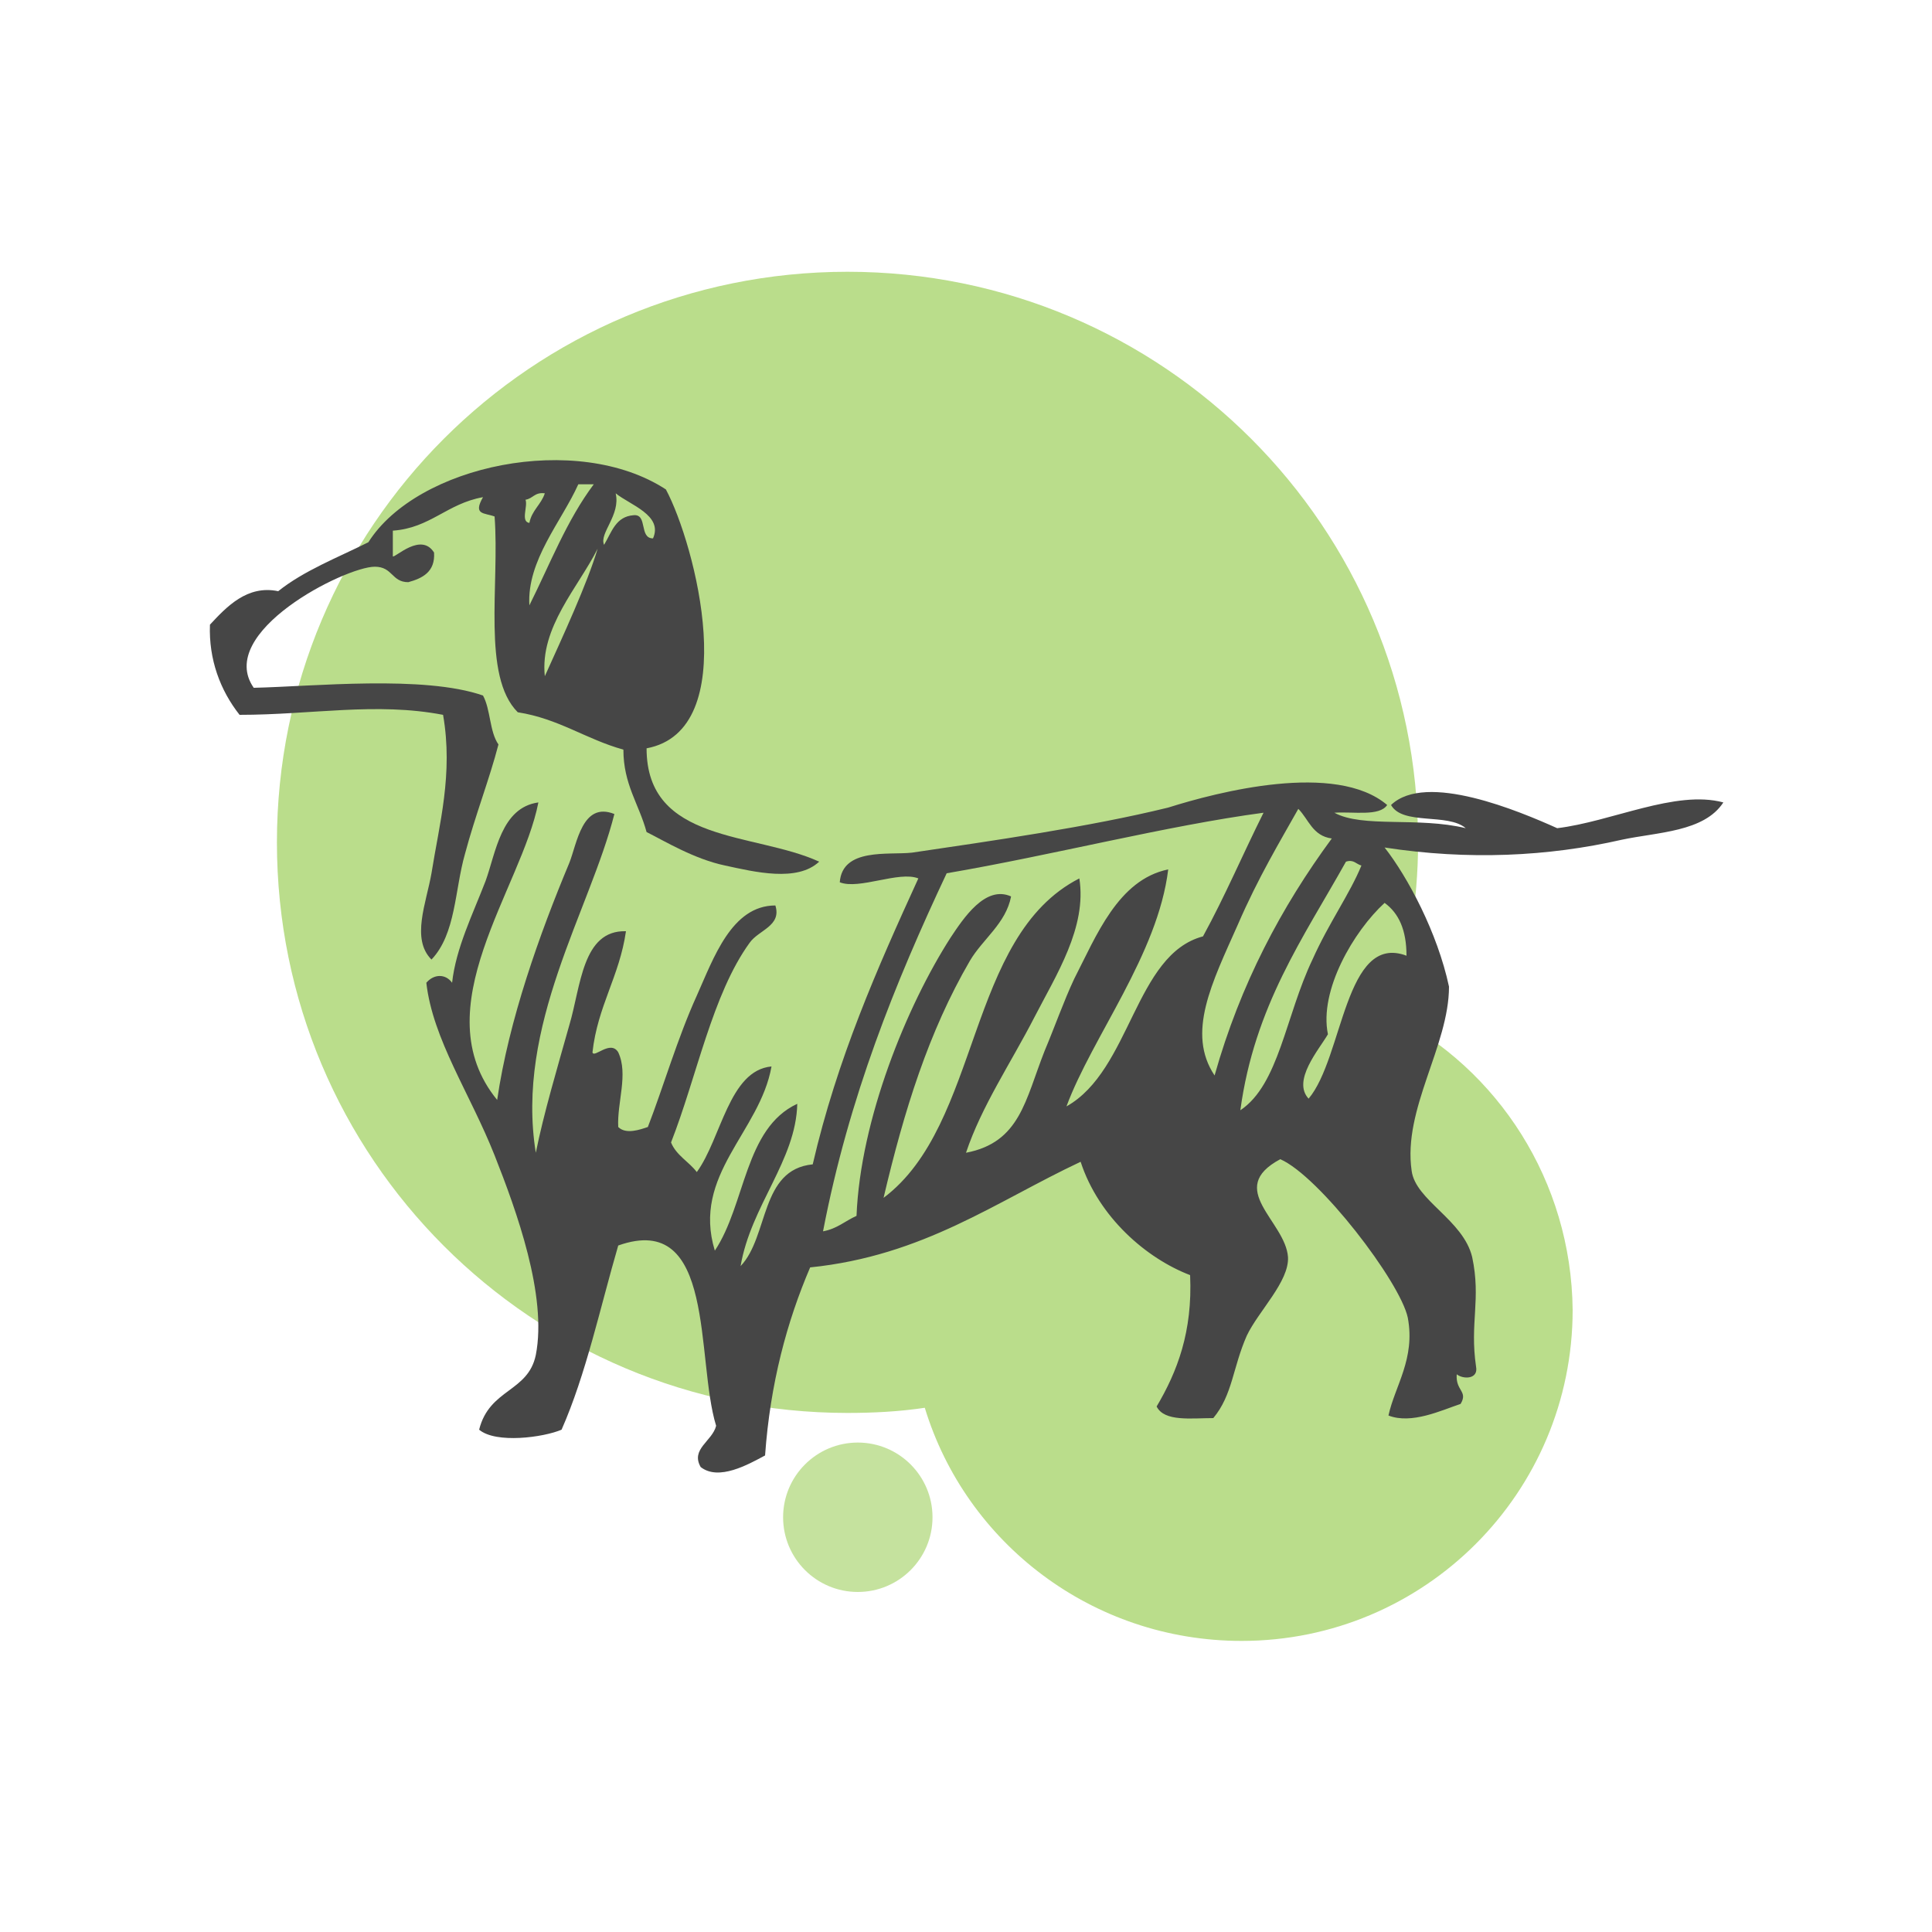 <?xml version="1.0" encoding="utf-8"?>
<!-- Generator: Adobe Illustrator 21.0.1, SVG Export Plug-In . SVG Version: 6.00 Build 0)  -->
<svg version="1.1" xmlns="http://www.w3.org/2000/svg" xmlns:xlink="http://www.w3.org/1999/xlink" x="0px" y="0px"
	 viewBox="0 0 150 150" style="enable-background:new 0 0 150 150;" xml:space="preserve">
<style type="text/css">
	.st0{fill-rule:evenodd;clip-rule:evenodd;fill:#8DC63F;}
	.st1{fill-rule:evenodd;clip-rule:evenodd;fill:#787878;}
	.st2{opacity:0.5;fill-rule:evenodd;clip-rule:evenodd;fill:#8DC63F;}
	.st3{opacity:0.6;fill-rule:evenodd;clip-rule:evenodd;fill:#8DC63F;}
	.st4{fill-rule:evenodd;clip-rule:evenodd;fill:#464646;}
</style>
<g id="Layer_7">
</g>
<g id="icon1">
	<circle class="st2" cx="66.6" cy="117.8" r="5.8"/>
	<path class="st3" d="M108,78.8c1.3-4.2,2.1-8.7,2.1-13.4c0-24.5-19.8-44.3-44.3-44.3c-24.5,0-44.3,19.8-44.3,44.3
		s19.8,44.3,44.3,44.3c2,0,4-0.1,6-0.4c3.2,10.5,13,18.1,24.6,18.1c14.2,0,25.7-11.5,25.7-25.7C122,91.7,116.3,83,108,78.8z"/>
	<g>
		<path class="st4" d="M50.2,58.1c0,7.4,8.4,6.5,13.4,8.8c-1.7,1.6-5,0.8-7.3,0.3c-2.4-0.5-4.7-1.9-6.1-2.6
			c-0.6-2.2-1.8-3.7-1.8-6.4c-2.9-0.8-5-2.4-8.2-2.9c-2.8-2.8-1.4-9.9-1.8-15.2c-0.8-0.3-1.7-0.1-0.9-1.5c-2.8,0.5-4.1,2.4-7,2.6
			c0,0.7,0,1.4,0,2c0.2,0.1,2.2-1.9,3.2-0.3c0.1,1.5-0.9,2-2,2.3c-1.3,0-1.2-1.2-2.6-1.2c-2.3,0-12.4,5.1-9.4,9.4
			c4.6-0.1,13.2-1,17.8,0.6c0.6,1.1,0.5,2.8,1.2,3.8c-0.7,2.7-1.8,5.5-2.6,8.5c-0.8,2.8-0.7,6.2-2.6,8.2c-1.6-1.6-0.4-4.4,0-6.7
			c0.6-3.8,1.7-7.7,0.9-12.3c-5.2-1-10.2,0-15.8,0c-1.5-1.9-2.4-4.3-2.3-7c1.3-1.4,2.9-3.1,5.3-2.6c2-1.6,4.6-2.6,7-3.8
			c3.8-6,16.2-8.6,23.1-4.1C54,42.3,57.7,56.7,50.2,58.1z M44.9,37.6c-1.3,2.9-4,5.9-3.8,9.4c1.6-3.2,2.9-6.6,5-9.4
			C45.7,37.6,45.3,37.6,44.9,37.6z M40.8,38.8c0.2,0.5-0.4,1.7,0.3,1.8c0.2-1,0.9-1.4,1.2-2.3C41.5,38.2,41.4,38.7,40.8,38.8z
			 M46.9,42.3c0.6-1,0.9-2.2,2.3-2.3c1.1-0.1,0.4,1.8,1.5,1.8c0.8-1.8-1.8-2.6-2.9-3.5C48.2,40,46.5,41.4,46.9,42.3z M42.3,52.5
			c1.4-3.1,3.3-7.2,4.1-9.9C44.9,45.6,41.9,48.7,42.3,52.5z"/>
		<path class="st4" d="M107.7,62.5c-0.6,0.9-2.6,0.5-4.1,0.6c2.2,1.2,6.5,0.3,10.2,1.2c-1.4-1.2-4.9-0.2-5.8-1.8
			c2.7-2.6,10,0.5,12.9,1.8c4.2-0.5,9.2-3,12.9-2c-1.5,2.3-5.1,2.3-7.9,2.9c-5.7,1.3-11.9,1.6-18.4,0.6c1.8,2.3,4.1,6.6,5,10.8
			c0,4.6-3.6,9.5-2.9,14.3c0.3,2.3,4,3.8,4.7,6.7c0.7,3.3-0.2,5.1,0.3,8.5c0.2,1-1,1-1.5,0.6c-0.1,1.3,0.9,1.3,0.3,2.3
			c-1.5,0.5-3.8,1.6-5.6,0.9c0.5-2.3,2.1-4.4,1.5-7.6c-0.6-2.8-6.9-11-9.9-12.3c-4.3,2.3,0.4,4.8,0.6,7.6c0.1,1.9-2.3,4.2-3.2,6.1
			c-1.1,2.5-1.1,4.6-2.6,6.4c-1.7,0-3.8,0.3-4.4-0.9c1.6-2.7,2.8-5.8,2.6-10.2c-3.4-1.3-7.1-4.5-8.5-8.8c-6.6,3.1-12.2,7.3-21,8.2
			c-1.8,4.2-3.1,9-3.5,14.6c-1.3,0.7-3.6,2-5,0.9c-0.8-1.4,0.9-2,1.2-3.2c-1.6-5.2,0-16.7-7.6-14c-1.4,4.8-2.5,10-4.4,14.3
			c-1.4,0.6-5.1,1.1-6.4,0c0.8-3.2,3.8-2.9,4.4-5.8c0.9-4.6-1.5-11.2-3.2-15.5c-1.9-4.8-4.8-9-5.3-13.4c0.6-0.7,1.5-0.7,2,0
			c0.3-2.7,1.6-5.3,2.6-7.9c0.8-2.2,1.2-5.7,4.1-6.1c-1.3,6.7-9,16-3.2,23.1c0.9-6.2,3.3-12.9,5.6-18.4c0.6-1.5,1-4.8,3.5-3.8
			c-1.9,7.5-7.7,16.4-6.1,26.3c0.6-3,1.7-6.7,2.6-9.9c0.9-3,1-7.4,4.4-7.3c-0.5,3.5-2.2,5.8-2.6,9.4c0.1,0.5,1.4-1,2,0
			c0.8,1.7-0.1,3.9,0,5.8c0.6,0.6,1.7,0.2,2.3,0c1.2-3.1,2.3-6.9,3.8-10.2c1.3-2.9,2.7-7,6.1-7c0.5,1.6-1.3,1.9-2,2.9
			c-2.9,4-4.1,10.4-6.1,15.5c0.4,1,1.4,1.5,2,2.3c1.9-2.6,2.5-7.9,5.8-8.2c-0.9,5.1-6.2,8.4-4.4,14.3c2.4-3.6,2.3-9.5,6.4-11.4
			c-0.1,4.4-3.6,7.9-4.4,12.6c2.2-2.3,1.5-7.5,5.6-7.9c1.9-8.2,5-15.2,8.2-22.2c-1.5-0.6-4.6,0.9-6.1,0.3c0.2-2.7,3.8-2.1,5.6-2.3
			c6.1-0.9,13.8-2,19.9-3.5C94.5,61.5,103.7,59.1,107.7,62.5z M93.4,72.7c1.7-3.1,3.1-6.4,4.7-9.6c-7.5,1-16.4,3.3-24.6,4.7
			c-4,8.5-7.6,17.4-9.6,27.8c1.1-0.2,1.7-0.8,2.6-1.2c0.3-7.5,3.9-16.3,7.3-21.6c1-1.5,2.7-4.1,4.7-3.2c-0.4,2.1-2.2,3.3-3.2,5
			c-3.2,5.5-5.1,11.6-6.7,18.4c7.6-5.7,6.4-20.3,15.2-24.8c0.6,3.8-1.8,7.5-3.5,10.8c-1.8,3.5-4.1,6.9-5.3,10.5
			c4.2-0.8,4.6-4.1,6.1-7.9c0.8-1.9,1.5-3.9,2.3-5.6c1.7-3.3,3.4-7.7,7.3-8.5c-0.8,6.6-5.9,13-7.9,18.4
			C87.8,83.1,88.1,74.1,93.4,72.7z M96.1,71.8c-2,4.5-4,8.4-1.8,11.7c2-7.1,5.2-13.1,9.1-18.4c-1.5-0.2-1.8-1.5-2.6-2.3
			C99.4,65.3,97.7,68.1,96.1,71.8z M104.5,66.9c-3.3,5.9-7.1,11.2-8.2,19.3c3-2,3.5-7.3,5.6-11.7c1.3-2.9,2.9-5.1,3.8-7.3
			C105.3,67.1,105.1,66.7,104.5,66.9z M107.5,70.1c-2.4,2.2-5.1,6.8-4.4,10.2c-0.7,1.2-2.8,3.6-1.5,5c2.7-3.2,2.8-12.9,7.6-11.1
			C109.2,72.2,108.6,70.9,107.5,70.1z"/>
	</g>
</g>
<g id="icon2">
</g>
<g id="icon3">
</g>
<g id="icon4">
</g>
<g id="icon5">
</g>
<g id="icon6">
</g>
</svg>
